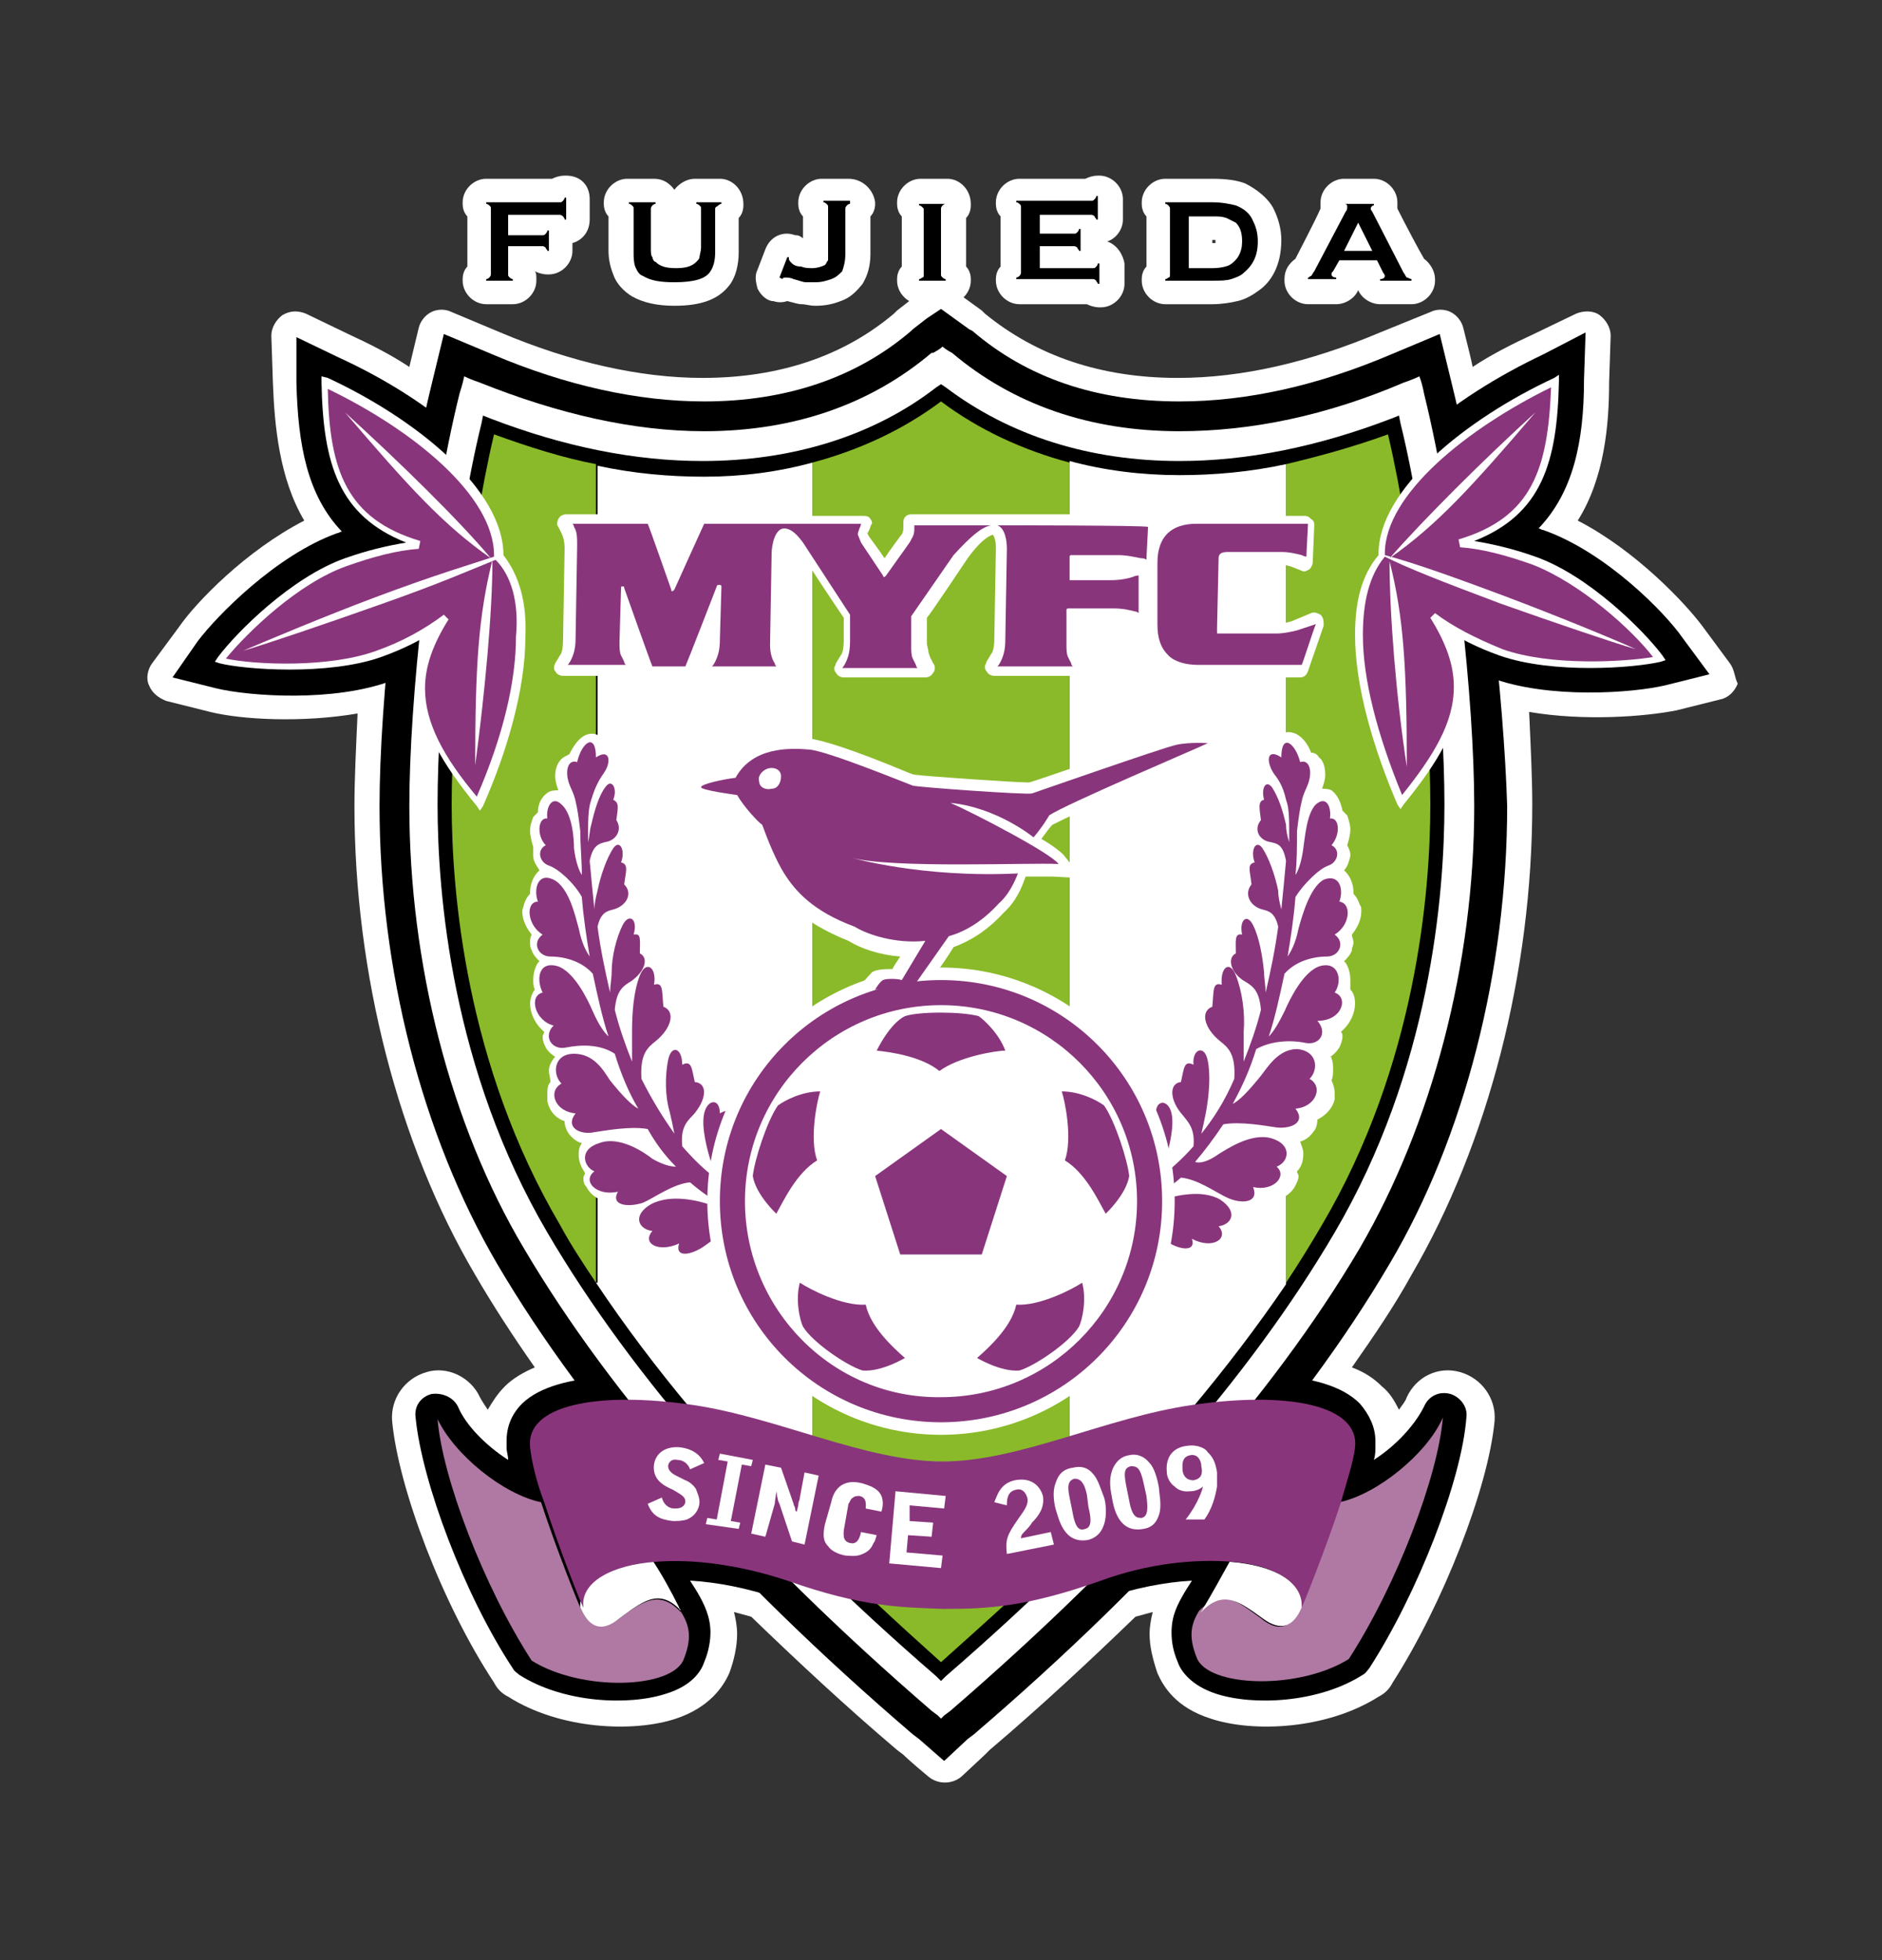 <?xml version="1.0" encoding="utf-8"?>
<!-- Generator: Adobe Illustrator 27.3.1, SVG Export Plug-In . SVG Version: 6.00 Build 0)  -->
<svg version="1.1" id="レイヤー_1" xmlns="http://www.w3.org/2000/svg" xmlns:xlink="http://www.w3.org/1999/xlink" x="0px"
	 y="0px" viewBox="0 0 120 125" style="enable-background:new 0 0 120 125;" xml:space="preserve">
<rect x="0" y="0" width="120" height="125" fill="#333333" stroke="none"/>
<style type="text/css">
	.st0{fill:#FFFFFF;}
	.st1{fill:#8ABA29;}
	.st2{fill:#89357C;}
	.st3{fill:#AF79A3;}
</style>
<g id="藤枝MYFC_00000170246098250546562850000006862000073733215886_">
	<g>
		<g>
			<g>
				<path class="st0" d="M36.1,11.2H36c-0.3,0-0.6,0.1-0.8,0.2H31c-0.8,0-1.5,0.7-1.5,1.5V13c0,0.3,0.1,0.6,0.3,0.8V17
					c-0.2,0.2-0.3,0.5-0.3,0.8v0.1c0,0.8,0.7,1.5,1.5,1.5h1.7c0.8,0,1.5-0.7,1.5-1.5v-0.1c0-0.2,0-0.4-0.1-0.5
					c0.2,0.1,0.5,0.2,0.8,0.2H35c0.8,0,1.5-0.7,1.5-1.5v-0.5c0.7-0.2,1.1-0.8,1.1-1.5v-1.3C37.6,11.8,37,11.2,36.1,11.2z"/>
				<path class="st0" d="M45.9,11.4h-1.6c-0.5,0-1,0.3-1.3,0.7c-0.3-0.4-0.7-0.7-1.3-0.7h-1.7c-0.8,0-1.5,0.7-1.5,1.5V13
					c0,0.3,0.1,0.6,0.3,0.8v2.2c0,0.5,0.1,1,0.3,1.5c0.2,0.6,0.7,1.1,1.2,1.4c0.7,0.4,1.6,0.6,2.7,0.6c1.7,0,2.8-0.4,3.5-1.3
					c0.4-0.5,0.6-1.3,0.6-2.1v-2.2c0.2-0.2,0.3-0.5,0.3-0.8v-0.1C47.4,12.1,46.7,11.4,45.9,11.4z"/>
				<path class="st0" d="M54.1,11.4h-1.7c-0.8,0-1.5,0.7-1.5,1.5V13c0,0.3,0.1,0.6,0.3,0.8v1.4c-0.1-0.1-0.3-0.2-0.4-0.2l-0.1,0
					c-0.8-0.3-1.6,0.1-1.9,0.9l-0.5,1.3c-0.2,0.4-0.1,0.8,0,1.2c0.2,0.4,0.5,0.7,0.9,0.8l0.1,0c0.3,0.1,0.6,0.1,0.9,0
					c0.4,0.1,0.7,0.2,0.9,0.2c0.3,0,0.5,0.1,0.9,0.1c0.6,0,1.1-0.1,1.6-0.3c0.6-0.2,1-0.6,1.4-1.1c0.3-0.5,0.5-1.1,0.5-1.9v-2.4
					c0.2-0.2,0.3-0.5,0.3-0.8v-0.1C55.7,12.1,55,11.4,54.1,11.4z"/>
				<path class="st0" d="M60.4,11.4h-1.7c-0.8,0-1.5,0.7-1.5,1.5V13c0,0.3,0.1,0.6,0.3,0.8V17c-0.2,0.2-0.3,0.5-0.3,0.8v0.1
					c0,0.8,0.7,1.5,1.5,1.5h1.7c0.8,0,1.5-0.7,1.5-1.5v-0.1c0-0.3-0.1-0.6-0.3-0.8v-3.1c0.2-0.2,0.3-0.5,0.3-0.8v-0.1
					C61.9,12.1,61.2,11.4,60.4,11.4z"/>
				<path class="st0" d="M70.6,15.4c0.6-0.2,1-0.8,1-1.4v-1.3c0-0.8-0.7-1.5-1.5-1.5h-0.1c-0.3,0-0.6,0.1-0.8,0.2h-4.2
					c-0.8,0-1.5,0.7-1.5,1.5V13c0,0.3,0.1,0.6,0.3,0.8V17c-0.2,0.2-0.3,0.5-0.3,0.8v0.1c0,0.8,0.7,1.5,1.5,1.5h4.3
					c0.2,0.1,0.5,0.2,0.8,0.2h0.1c0.8,0,1.5-0.7,1.5-1.5v-1.3C71.6,16.2,71.2,15.6,70.6,15.4z"/>
				<path class="st0" d="M79.4,11.7c-0.5-0.2-1.2-0.3-2.1-0.3h-3c-0.8,0-1.5,0.7-1.5,1.5V13c0,0.3,0.1,0.6,0.3,0.8V17
					c-0.2,0.2-0.3,0.5-0.3,0.8v0.1c0,0.8,0.7,1.5,1.5,1.5h3c0.6,0,1.2-0.1,1.6-0.2c0.5-0.1,1-0.4,1.4-0.7c0.7-0.5,1.4-1.5,1.4-3.2
					c0-0.7-0.2-1.4-0.5-2C80.9,12.7,80.2,12.1,79.4,11.7z M77.3,15.3c0.1,0,0.2,0,0.2,0c0,0,0,0.1,0,0.1c0,0.1,0,0.1,0,0.1
					c-0.1,0-0.1,0-0.2,0V15.3z"/>
				<path class="st0" d="M90.8,16.5c-0.3-0.5-1.2-2.2-1.7-3.2c0-0.1,0-0.2,0-0.3v-0.1c0-0.8-0.7-1.5-1.5-1.5h-1.9
					c-0.8,0-1.5,0.7-1.5,1.5V13c0,0.1,0,0.2,0,0.3c-0.4,0.9-1.3,2.6-1.6,3.2c-0.4,0.3-0.7,0.7-0.7,1.3v0.1c0,0.8,0.7,1.5,1.5,1.5
					h1.8c0.6,0,1.2-0.4,1.4-0.9c0.2,0.5,0.8,0.9,1.4,0.9h2c0.8,0,1.5-0.7,1.5-1.5v-0.1C91.5,17.3,91.2,16.8,90.8,16.5z"/>
			</g>
			<path class="st0" d="M110.3,42.3c0,0-1.7-2.3-1.7-2.3c-1.1-1.5-4.3-4.9-8-6.8c1.7-2.7,2-6.1,2-8.8c0,0,0.1-3,0.1-3
				c0-0.5-0.3-1-0.7-1.3c-0.4-0.3-1-0.3-1.5-0.1l-2.7,1.3c-1.3,0.6-2.7,1.3-3.9,2.1c-0.1-0.5-0.3-1.3-0.6-2.5
				c-0.1-0.4-0.4-0.8-0.8-1c-0.4-0.2-0.9-0.2-1.3,0L88,21.2c-4.5,1.9-8.8,2.9-12.9,2.9c-4.9,0-9-1.4-12.3-4.1c0,0-0.1-0.1-0.1-0.1
				c0,0-0.1-0.1-0.1-0.1l-1.8-1.3c-0.5-0.4-1.2-0.4-1.8,0l-0.9,0.6c0,0-0.9,0.7-0.9,0.7c0,0-0.1,0.1-0.1,0.1l-0.1,0.1
				c-3.2,2.7-7.3,4.1-12.2,4.1c-4,0-8.4-1-12.9-2.9c0,0-3.1-1.3-3.1-1.3c-0.4-0.2-0.9-0.2-1.3,0c-0.4,0.2-0.7,0.6-0.8,1l-0.6,2.5
				c-1.2-0.8-2.6-1.5-3.9-2.1c0,0-2.7-1.3-2.7-1.3c-0.5-0.2-1-0.2-1.5,0.1c-0.4,0.3-0.7,0.8-0.7,1.3l0.1,3c0.1,2.7,0.4,6.1,2,8.8
				c-3.7,1.9-6.9,5.2-8,6.8c0,0-1.7,2.3-1.7,2.3c-0.3,0.4-0.4,1-0.2,1.4c0.2,0.5,0.6,0.8,1.1,1l2.8,0.7c2,0.5,5.9,0.7,9.4,0.1
				c-0.1,2.2-0.2,4.2-0.2,5.9c0,0,0,0,0,0c0,10.7,2.8,21.6,7.7,29.9c1.1,1.9,2.4,3.9,3.8,5.9c-0.7,0.3-1.4,0.7-1.9,1.2
				c-0.5,0.5-0.8,1-1.1,1.5c-0.2-0.3-0.4-0.6-0.5-0.8c-0.6-1.3-2.1-2-3.4-1.6c-1.4,0.4-2.3,1.7-2.2,3.1c0.4,4.3,3.2,11.7,6.5,16.7
				c0.2,0.4,0.5,0.7,0.9,0.9c3.3,2.1,8,2.3,10.7,1.4c2.1-0.7,3-2,3.4-2.9c0.3-0.8,0.5-1.7,0.5-2.5c0-0.5-0.1-1-0.2-1.4
				c0.4,0.1,0.7,0.2,1.1,0.3c2.9,2.8,6,5.7,9.3,8.5c0,0,0.4,0.3,0.4,0.3c0,0,0,0,0,0c0.1,0.1,0.4,0.4,1.6,1.4c0.6,0.5,1.5,0.5,2.1,0
				l1.5-1.4l0.3-0.3c3.3-2.8,6.4-5.7,9.3-8.5c0.4-0.1,0.7-0.2,1.1-0.3c-0.1,0.4-0.2,0.9-0.2,1.4c0,0.8,0.2,1.6,0.5,2.5
				c0.4,0.9,1.2,2.2,3.4,2.9c2.7,0.9,7.4,0.7,10.7-1.4c0.4-0.2,0.7-0.5,0.9-0.9c3.2-5,6.1-12.4,6.5-16.7c0.1-1.4-0.8-2.7-2.2-3.1
				c-1.4-0.4-2.8,0.3-3.4,1.6c-0.1,0.3-0.3,0.5-0.5,0.8c-0.3-0.6-0.6-1.1-1.1-1.5c-0.5-0.5-1.1-0.9-1.9-1.2c1.4-2,2.7-3.9,3.8-5.9
				c4.9-8.4,7.7-19.3,7.7-30v0c0-1.7-0.1-3.7-0.2-5.9c3.5,0.6,7.4,0.3,9.4-0.1c0,0,2.8-0.7,2.8-0.7c0.5-0.1,0.9-0.5,1.1-1
				C110.6,43.2,110.6,42.7,110.3,42.3z"/>
		</g>
		<g>
			<g>
				<path d="M32.4,15.7v1.8c0,0.1,0,0.1,0.1,0.2c0,0,0.1,0.1,0.2,0.1v0.1H31v-0.1c0.1,0,0.2-0.1,0.2-0.1c0,0,0.1-0.1,0.1-0.2v-4.2
					c0-0.1,0-0.1-0.1-0.2c0,0-0.1-0.1-0.2-0.1v-0.1h4.7c0.1,0,0.1,0,0.2-0.1c0,0,0.1-0.1,0.1-0.2h0.1V14H36c0-0.1-0.1-0.2-0.1-0.2
					c0,0-0.1-0.1-0.2-0.1h-3.3V15h2.2c0.1,0,0.1,0,0.2-0.1c0,0,0.1-0.1,0.1-0.2H35V16h-0.1c0-0.1-0.1-0.1-0.1-0.2
					c0,0-0.1-0.1-0.2-0.1H32.4z"/>
				<path d="M45.6,13.3v2.8c0,0.5-0.1,0.9-0.3,1.2C45,17.8,44.2,18,43,18c-0.9,0-1.5-0.1-2-0.4c-0.3-0.1-0.4-0.4-0.5-0.6
					c-0.1-0.3-0.1-0.6-0.1-0.9v-2.8c0-0.1,0-0.1-0.1-0.2c0,0-0.1-0.1-0.2-0.1v-0.1h1.7V13c-0.1,0-0.2,0.1-0.2,0.1
					c0,0-0.1,0.1-0.1,0.2v2.5c0,0.3,0,0.5,0.1,0.6c0,0.1,0.1,0.3,0.2,0.3c0.3,0.3,0.7,0.4,1.3,0.4c0.6,0,1-0.1,1.3-0.4
					c0.1-0.1,0.2-0.2,0.2-0.3c0-0.1,0.1-0.4,0.1-0.6v-2.5c0-0.1,0-0.1-0.1-0.2c0,0-0.1-0.1-0.2-0.1v-0.1h1.6V13
					c-0.1,0-0.2,0.1-0.2,0.1C45.7,13.2,45.6,13.2,45.6,13.3z"/>
				<path d="M49.7,17.7l0.5-1.3l0.1,0c0,0,0,0.1,0,0.1c0,0.1,0.1,0.2,0.2,0.3c0.1,0.1,0.3,0.2,0.6,0.2c0.2,0.1,0.5,0.1,0.7,0.1
					c0.3,0,0.6-0.1,0.8-0.2c0.1-0.1,0.1-0.2,0.2-0.3c0-0.1,0-0.3,0-0.5v-2.9c0-0.1,0-0.1-0.1-0.2c0,0-0.1-0.1-0.2-0.1v-0.1h1.7V13
					c-0.1,0-0.2,0.1-0.2,0.1c0,0-0.1,0.1-0.1,0.2v2.9c0,0.5-0.1,0.8-0.2,1.1c-0.2,0.2-0.4,0.4-0.7,0.5c-0.3,0.1-0.6,0.2-1,0.2
					c-0.2,0-0.4,0-0.6,0c-0.2,0-0.4-0.1-0.8-0.2c-0.2-0.1-0.4-0.1-0.5-0.1c-0.1,0-0.2,0-0.2,0.1L49.7,17.7z"/>
				<path d="M58.9,17.6v-4.2c0-0.1,0-0.1-0.1-0.2c0,0-0.1-0.1-0.2-0.1v-0.1h1.7V13c-0.1,0-0.2,0.1-0.2,0.1c0,0-0.1,0.1-0.1,0.2v4.2
					c0,0.1,0,0.1,0.1,0.2c0,0,0.1,0.1,0.2,0.1v0.1h-1.7v-0.1c0.1,0,0.2-0.1,0.2-0.1C58.9,17.7,58.9,17.6,58.9,17.6z"/>
				<path d="M66.3,15.7v1.4h3.4c0.1,0,0.1,0,0.2-0.1c0,0,0.1-0.1,0.1-0.2h0.1v1.3H70c0-0.1-0.1-0.1-0.1-0.2c0,0-0.1-0.1-0.2-0.1
					h-4.9v-0.1c0.1,0,0.2-0.1,0.2-0.1c0,0,0.1-0.1,0.1-0.2v-4.2c0-0.1,0-0.1-0.1-0.2c0,0-0.1-0.1-0.2-0.1v-0.1h4.8
					c0.1,0,0.1,0,0.2-0.1c0,0,0.1-0.1,0.1-0.2H70V14h-0.1c0-0.1-0.1-0.1-0.1-0.2c0,0-0.1-0.1-0.2-0.1h-3.3v1.2h2.2
					c0.1,0,0.1,0,0.2-0.1c0,0,0.1-0.1,0.1-0.2h0.1V16h-0.1c0-0.1-0.1-0.1-0.1-0.2c0,0-0.1-0.1-0.2-0.1H66.3z"/>
				<path d="M75.8,13.8h1.5c0.4,0,0.6,0,0.9,0.1c0.2,0.1,0.4,0.2,0.6,0.3c0.3,0.3,0.4,0.7,0.4,1.2c0,0.7-0.3,1.2-0.8,1.5
					c-0.2,0.1-0.6,0.2-1.1,0.2h-1.5V13.8z M74.5,17.7c0,0-0.1,0.1-0.2,0.1v0.1h3c0.5,0,0.9,0,1.2-0.1c0.3-0.1,0.6-0.2,0.8-0.4
					c0.6-0.5,0.9-1.1,0.9-2c0-0.5-0.1-0.9-0.3-1.3c-0.2-0.5-0.6-0.8-1.1-1c-0.4-0.1-0.9-0.2-1.5-0.2h-3V13c0.1,0,0.2,0.1,0.2,0.1
					c0,0,0.1,0.1,0.1,0.2v4.2C74.6,17.6,74.6,17.7,74.5,17.7z"/>
				<path d="M85.7,16l0.9-1.8l0.9,1.8H85.7z M88.2,17.4c0.1,0.1,0.1,0.2,0.1,0.2c0,0.1-0.1,0.2-0.3,0.2v0.1h2v-0.1
					c-0.1,0-0.2-0.1-0.3-0.1c-0.1-0.1-0.1-0.2-0.2-0.3l-2-3.9c-0.1-0.1-0.1-0.2-0.1-0.2c0-0.1,0.1-0.2,0.2-0.2v-0.1h-1.9V13
					c0.2,0,0.2,0.1,0.2,0.2c0,0.1,0,0.2-0.1,0.3l-2,3.8c-0.1,0.1-0.1,0.2-0.2,0.3c-0.1,0-0.1,0.1-0.2,0.1v0.1h1.8v-0.1
					c-0.2,0-0.3-0.1-0.3-0.2c0-0.1,0-0.1,0.1-0.2l0.4-0.7h2.4L88.2,17.4z"/>
			</g>
			<g>
				<path d="M18.9,24.4c0.1,4,0.7,7.2,2.9,9.5c-0.1,0-0.2,0.1-0.3,0.1c-3.9,1.4-7.7,5.3-8.9,6.9L11,43.2l2.8,0.7
					c2.1,0.5,7.5,0.9,11.2-0.5c0.1,0,0.2-0.1,0.3-0.1c0,0.2,0,0.4,0,0.6c0,2.9,1.6,5.7,4,8.6l1.9,2.4l1.2-2.8
					c1.9-4.3,2.9-8.2,2.9-11.4c0-2.3-0.5-4.2-1.6-5.7c-0.4-5-6.4-9.6-12.1-12.2l-2.7-1.3L18.9,24.4z"/>
				<path d="M98.4,22.6c-5.7,2.7-11.7,7.2-12.1,12.2c-1,1.4-1.6,3.4-1.6,5.7c0,3.2,1,7.1,2.9,11.4l1.2,2.8l1.9-2.4
					c2.4-2.9,4-5.6,4-8.6c0-0.2,0-0.4,0-0.6c0.1,0,0.2,0.1,0.3,0.1c3.7,1.4,9.1,1,11.2,0.5l2.8-0.7l-1.7-2.3
					c-1.1-1.6-4.9-5.5-8.9-6.9l0,0c-0.1,0-0.2-0.1-0.3-0.1c2.2-2.3,2.9-5.5,2.9-9.5l0.1-3L98.4,22.6z"/>
				<path d="M33.3,89.5c-0.7,0.7-1,1.5-1,2.4c0,0.1,0,0.3,0,0.4c0,0.3,0.1,0.5,0.1,0.8c-1.4-0.9-2.7-2.2-3.2-3.4
					c-0.3-0.6-1-0.9-1.7-0.8c-0.7,0.2-1.1,0.8-1,1.5c0.4,4.1,3.1,11.3,6.2,16c0.1,0.2,0.3,0.3,0.4,0.4c2.8,1.8,7,2,9.4,1.2
					c1.6-0.5,2.2-1.4,2.4-2c0.3-0.7,0.4-1.4,0.4-1.9c0-1-0.4-1.8-0.8-2.5c0,0-0.3-0.5-0.5-0.8c1.8,0.1,3.7,0.5,5.5,1.1
					c4.8,1.7,7.4,1.8,10.4,1.8c0,0,0.1,0,0.1,0h0.1c2.9,0,5.5-0.1,10.4-1.8c1.8-0.6,3.7-1,5.5-1.1c-0.2,0.3-0.5,0.8-0.5,0.8
					c-0.4,0.7-0.8,1.4-0.8,2.5c0,0.6,0.1,1.2,0.4,1.9c0.2,0.6,0.9,1.5,2.4,2c2.4,0.8,6.6,0.6,9.4-1.2c0.2-0.1,0.3-0.3,0.4-0.4
					c3.1-4.8,5.9-12,6.2-16c0.1-0.7-0.4-1.3-1-1.5c-0.7-0.2-1.4,0.1-1.7,0.8c-0.6,1.2-1.8,2.5-3.2,3.4c0.1-0.3,0.1-0.6,0.1-0.8
					c0-0.1,0-0.3,0-0.4c0-0.9-0.4-1.7-1-2.4c-2.3-2.3-7.9-1.9-11-1.5c-2.5,0.3-5,1.1-7.3,1.8c-3,0.9-5.8,1.8-8.4,1.8
					c-2.6,0-5.4-0.9-8.4-1.8c-2.4-0.7-4.9-1.5-7.3-1.8C41.2,87.7,35.6,87.3,33.3,89.5z"/>
				<g>
					<g>
						<path d="M92.6,24.6c0,0-0.8-3.3-0.8-3.3l-3.1,1.3c-4.7,2-9.2,3-13.5,3c-5.3,0-9.7-1.5-13.2-4.5L61.8,21L60,19.7l-0.9,0.6
							L58.2,21l-0.1,0.1c-3.5,3-8,4.5-13.2,4.5c-4.2,0-8.8-1-13.5-3l-3.1-1.3l-0.8,3.3c-2.1,8.6-3.3,20.2-3.3,26.8c0,0,0,0,0,0
							c0,10.4,2.7,21,7.5,29.2c5.7,9.7,14.6,19.8,26.5,30c0,0,0.4,0.3,0.4,0.3c0,0,1.6,1.4,1.6,1.4s1.5-1.4,1.5-1.4
							c0,0,0.4-0.3,0.4-0.3c11.9-10.2,20.8-20.3,26.5-30c4.8-8.1,7.5-18.8,7.5-29.2c0,0,0,0,0,0C95.9,44.8,94.7,33.1,92.6,24.6z"/>
						<path class="st0" d="M86.7,79.6c4.6-7.9,7.3-18.1,7.3-28.2c0,0,0,0,0,0c0-6.6-1.2-18.2-3.2-26.3c0,0-0.1-0.6-0.3-1.1
							c-0.4,0.2-1,0.4-1,0.4c-4.9,2.1-9.7,3.1-14.3,3.1c-5.7,0-10.6-1.7-14.5-5c0,0,0,0,0,0c0,0-0.4-0.2-0.6-0.4
							c-0.2,0.2-0.6,0.4-0.6,0.4c0,0,0,0-0.1,0c-3.9,3.3-8.8,5-14.5,5c-4.5,0-9.3-1.1-14.3-3.1c0,0-0.6-0.2-1-0.4
							c-0.1,0.5-0.3,1.1-0.3,1.1c-2,8.1-3.2,19.7-3.2,26.3c0,0,0,0,0,0c0,10,2.6,20.3,7.3,28.2c5.6,9.5,14.3,19.4,26,29.5
							c0,0,0.4,0.3,0.4,0.3c0,0,0.1,0.1,0.2,0.2c0.1-0.1,0.2-0.2,0.2-0.2l0.4-0.3C72.3,99,81.1,89.1,86.7,79.6z"/>
						<path d="M59.7,106.9l0.3,0.3l0.3-0.3c11.1-9.6,19.4-19.1,24.8-28.3c6.1-10.4,7-21.5,7-27.3c0-6.2-1-17-2.8-24.3l-0.1-0.5
							l-0.5,0.2c-4.7,1.8-9.2,2.7-13.5,2.7c-5.7,0-10.8-1.6-14.9-4.7L60,24.5l-0.3,0.2c-4,3.1-9.2,4.7-14.9,4.7
							c-4.3,0-8.8-0.9-13.5-2.7l-0.5-0.2l-0.1,0.5c-1.8,7.3-2.8,18.1-2.8,24.3v0c0,5.7,0.9,16.9,7,27.3
							C40.3,87.8,48.6,97.3,59.7,106.9z"/>
					</g>
					<g>
						<g>
							<path class="st1" d="M82,81.8c0.8-1.2,1.6-2.5,2.3-3.7c6-10.2,6.9-21.2,6.9-26.8c0,0,0,0,0,0c0-6-1-16.4-2.7-23.6
								c-2.2,0.8-4.4,1.4-6.5,1.9V81.8z"/>
							<path class="st1" d="M51.8,98.3c2.5,2.5,5.3,5.1,8.2,7.7c2.9-2.6,5.7-5.1,8.2-7.6V29.5c-3-0.8-5.8-2.1-8.2-3.9
								c-2.4,1.8-5.2,3.1-8.2,3.9V98.3z"/>
							<path class="st1" d="M38,81.8V29.6c-2.1-0.4-4.3-1.1-6.5-1.9c-1.7,7.2-2.7,17.6-2.7,23.6c0,0,0,0,0,0
								c0,5.6,0.9,16.6,6.9,26.8C36.4,79.4,37.2,80.6,38,81.8z"/>
						</g>
						<g>
							<path class="st0" d="M68.2,98.3c5.6-5.6,10.2-11.1,13.8-16.4V29.6c-2.3,0.5-4.6,0.7-6.8,0.7c-2.4,0-4.8-0.3-7-0.9V98.3z"/>
							<path class="st0" d="M38,81.8c3.6,5.4,8.2,10.9,13.8,16.5V29.5c-2.2,0.6-4.5,0.9-6.9,0.9c-2.2,0-4.5-0.2-6.8-0.7V81.8z"/>
						</g>
					</g>
				</g>
				<g>
					<path class="st0" d="M77.6,47.3c-0.2-0.7-1.1-0.8-2.8-0.5c-0.6,0.1-3.2,1-6.5,2.2c0,0-2.6,0.9-2.7,0.9c-0.8,0-6.7-0.4-7.3-0.5
						c-0.1,0-0.8-0.3-0.8-0.3c-2.9-1.2-5-1.9-5.9-2c-2.5-0.2-4.2,0.4-5.2,1.9c-2.5,0.3-2.6,0.9-2.6,1.2c0,0.1,0,0.1,0,0.1
						c0,0.8,0.9,1,2.6,1.2c0.4,0.6,1.1,1.3,1.4,1.6c0.6,1.4,1,2.4,1.4,3.1c0.7,1.2,1.9,2.6,4.9,3.8c0.8,0.5,2,0.9,3.3,1
						c-0.2,0.3-0.4,0.6-0.5,0.8c-0.4,0-1,0-1.3,0.2c0,0-1.9,2.1-1.9,2.1l1.9-0.1l0.5,0l1,0l1.1,0l0.3-0.3c0.3-0.4,1.7-2.3,2.3-3.3
						c1.1-0.4,2.2-1.1,3.2-2.2c1-0.9,1.3-2.1,1.4-2.3c0,0,0,0,0,0c0.8,0,1.4,0,1.7,0l1.9,0.1l-1.2-1.5c-0.2-0.2-0.7-0.6-1.4-1
						c0.3-0.4,0.5-0.7,0.7-0.9c0.6-0.3,2.6-1.3,9.3-4.2l0.5-0.2c0.5-0.2,0.6-0.6,0.6-0.8C77.6,47.4,77.6,47.3,77.6,47.3z"/>
				</g>
				<g>
					<path class="st0" d="M49.7,78c0.3-0.2,0.8-0.5,1.2-0.6l-0.5-1.5c-1,0.2-2.2-0.1-3.5-0.8c0-0.3,0.2-0.5,0.5-0.8
						c0.7-0.7,1-1.4,1-2c0-0.2,0-0.4-0.1-0.6c-0.1-0.3-0.4-0.5-0.8-0.6c-0.2-0.4-0.4-0.8-0.9-0.9c-0.1,0-0.2,0-0.3-0.1
						c-0.2-0.3-0.5-0.5-0.7-0.6c0-0.1,0-0.3-0.1-0.4c-0.1-0.3-0.3-0.5-0.6-0.6c-0.1-0.6-0.3-1.1-0.8-1.3c0,0,0,0,0,0
						c-0.2-0.6-0.6-0.9-1-0.9c0,0-0.1,0-0.1,0c0.3-0.4,0.5-0.9,0.5-1.4c0-0.1,0-0.2,0-0.3c-0.1-0.3-0.2-0.6-0.5-0.8c0,0,0-0.1,0-0.1
						c0-0.7-0.1-1.2-0.6-1.6c0,0,0,0,0,0c-0.1-0.5-0.3-0.9-0.6-1.1c-0.1-0.2-0.1-0.4-0.3-0.5c0,0,0,0,0,0c0-0.1,0-0.3,0-0.4
						c0-0.4-0.1-0.7-0.3-1c0-0.6-0.3-1-0.6-1.2c0.1-0.1,0.1-0.2,0.1-0.3c0.1-0.2,0.1-0.4,0.1-0.5c0-0.3-0.1-0.5-0.2-0.7
						c0,0,0-0.1,0-0.1c0-0.2,0.1-0.5,0.1-0.7c0-0.3-0.1-0.6-0.2-0.8c0-0.1,0.1-0.2,0.1-0.3c0-0.4-0.1-0.8-0.4-1.1
						c0-0.1,0.1-0.3,0.1-0.4c0-0.2-0.1-0.5-0.2-0.7c0,0,0,0,0,0c0-0.2,0.1-0.4,0.1-0.6c0-0.3-0.1-0.5-0.2-0.7c0-0.1,0-0.2,0-0.2
						c0-0.5-0.2-0.9-0.5-1.1c0.1-0.3,0.2-0.6,0.2-0.9c0-0.3-0.1-0.6-0.3-0.9c-0.1-0.1-0.3-0.2-0.6-0.3c-0.2-0.6-0.6-0.7-0.9-0.8
						c-0.7-0.1-1.2,0.5-1.6,1.3c-0.2,0.1-0.4,0.2-0.5,0.3c-0.3,0.3-0.4,0.7-0.4,1.1c0,0.3,0.1,0.6,0.2,0.9c-0.2,0-0.4,0-0.6,0.1
						c-0.5,0.3-0.7,0.8-0.7,1.3c-0.1,0.1-0.2,0.2-0.3,0.3c-0.1,0.3-0.2,0.5-0.2,0.9c0,0.3,0.1,0.7,0.2,1C34,54,34,54.2,34,54.5
						c0,0,0,0.1,0,0.1c0,0.3,0.2,0.6,0.4,0.9c0,0-0.1,0.1-0.1,0.1c-0.3,0.3-0.5,0.8-0.5,1.3c0,0,0,0.1,0,0.1
						c-0.2,0.2-0.3,0.4-0.4,0.7c0,0.1-0.1,0.3-0.1,0.4c0,0.5,0.2,1,0.6,1.5c-0.1,0.2-0.1,0.3-0.1,0.5c0,0.2,0,0.3,0.1,0.5
						c0.1,0.3,0.3,0.5,0.5,0.7c0,0-0.1,0.1-0.1,0.1c-0.2,0.3-0.3,0.7-0.3,1.1c0,0.2,0,0.4,0.1,0.6c-0.2,0.3-0.3,0.6-0.3,0.9
						c0,0,0,0,0,0c0,0.6,0.3,1.3,0.9,1.8c0,0.1-0.1,0.2-0.1,0.3c0,0.3,0.1,0.5,0.2,0.7c0.1,0.2,0.3,0.4,0.6,0.6c0,0-0.1,0.1-0.1,0.1
						C35.1,67.8,35,68,35,68.3c0,0.2,0.1,0.5,0.1,0.7c-0.2,0.2-0.2,0.5-0.2,0.8c0,0.1,0,0.2,0,0.4c0.1,0.6,0.5,1.1,1.1,1.3
						c0,0,0,0,0,0c0,0.3,0.1,0.5,0.2,0.7c0.2,0.3,0.5,0.6,0.9,0.7c-0.2,0.3-0.2,0.5-0.2,0.7c0,0,0,0.1,0,0.1c0,0.4,0.2,0.8,0.4,1.1
						c0,0.1-0.1,0.2-0.1,0.3c0,0.2,0,0.4,0.2,0.6c0.3,0.6,0.9,0.9,1.6,1c0.1,0.2,0.2,0.3,0.2,0.4c0.3,0.3,0.7,0.4,1.1,0.4
						c0,0,0,0,0,0.1c0,0.1,0,0.2,0,0.3c0.1,0.3,0.3,0.6,0.6,0.9c0,0,0,0,0,0c0,0.3,0.1,0.5,0.3,0.8c0.4,0.5,1.1,0.7,1.9,0.5
						c0.1,0.1,0.2,0.2,0.2,0.2c0.8,0.6,2,0,2.6-0.4c0,0,0.7-0.6,0.7-0.6c0.4-0.4,0.9-0.8,1.5-1.1c0.2,0.1,0.5,0.1,0.7,0.2l0.1,0
						c0.5,0.4,1.3,1,1.3,1L49.7,78z"/>
					<path class="st0" d="M86.1,62.5c0-0.4-0.1-0.8-0.3-1.1c0,0-0.1-0.1-0.1-0.1c0.2-0.2,0.4-0.4,0.5-0.7c0-0.2,0.1-0.3,0.1-0.5
						c0-0.2-0.1-0.3-0.1-0.5c0.4-0.5,0.6-1,0.6-1.5c0-0.2,0-0.3-0.1-0.4c-0.1-0.3-0.2-0.5-0.4-0.7c0,0,0-0.1,0-0.1
						c0-0.5-0.2-1-0.5-1.3c0,0-0.1-0.1-0.1-0.1c0.2-0.2,0.3-0.5,0.4-0.9c0,0,0-0.1,0-0.1c0-0.2-0.1-0.4-0.2-0.6
						c0.1-0.3,0.2-0.7,0.2-1c0-0.3-0.1-0.6-0.2-0.9c-0.1-0.1-0.2-0.2-0.3-0.3c-0.1-0.5-0.3-1-0.7-1.3c-0.2-0.1-0.4-0.1-0.6-0.1
						c0.1-0.3,0.2-0.6,0.2-0.9c0-0.4-0.1-0.9-0.4-1.1C84,48.1,83.8,48,83.6,48c-0.3-0.8-0.9-1.4-1.6-1.3c-0.3,0-0.7,0.2-0.9,0.8
						c-0.3,0-0.5,0.2-0.6,0.3c-0.2,0.2-0.3,0.5-0.3,0.9c0,0.3,0.1,0.6,0.2,0.9c-0.3,0.2-0.5,0.6-0.5,1.1c0,0.1,0,0.1,0,0.2
						c-0.1,0.2-0.2,0.5-0.2,0.7c0,0.2,0,0.5,0.1,0.6c0,0,0,0,0,0c-0.1,0.2-0.2,0.4-0.2,0.7c0,0.1,0,0.3,0.1,0.4
						c-0.3,0.2-0.4,0.6-0.4,1.1c0,0.1,0,0.2,0.1,0.3c-0.2,0.2-0.2,0.5-0.2,0.8c0,0.3,0,0.5,0.1,0.7c0,0,0,0.1,0,0.1
						c-0.1,0.2-0.2,0.5-0.2,0.7c0,0.2,0,0.4,0.1,0.5c0,0.1,0.1,0.2,0.1,0.3c-0.3,0.2-0.6,0.6-0.6,1.2c-0.3,0.3-0.3,0.6-0.3,1
						c0,0.1,0,0.3,0,0.4l0,0c-0.1,0.2-0.2,0.3-0.3,0.5c-0.3,0.2-0.5,0.6-0.6,1.1c0,0,0,0,0,0c-0.5,0.3-0.5,0.9-0.6,1.6
						c0,0,0,0,0,0.1c-0.2,0.2-0.4,0.5-0.5,0.8c0,0.1,0,0.2,0,0.3c0,0.4,0.2,0.9,0.5,1.4c0,0-0.1,0-0.1,0c-0.4,0-0.8,0.4-1,0.9
						c0,0,0,0,0,0c-0.5,0.2-0.7,0.8-0.8,1.3c-0.2,0.1-0.5,0.3-0.6,0.6c0,0.1-0.1,0.3-0.1,0.4c-0.3,0.1-0.5,0.3-0.7,0.6
						c-0.1,0-0.2,0-0.3,0.1c-0.5,0.2-0.7,0.6-0.9,0.9c-0.3,0.1-0.6,0.3-0.8,0.6c-0.1,0.2-0.1,0.4-0.1,0.6c0,0.6,0.4,1.3,1,2
						c0.3,0.3,0.5,0.5,0.5,0.8c-1.2,0.7-2.4,1-3.5,0.8l-0.5,1.5c0.4,0.2,0.9,0.4,1.2,0.6l-0.4,1.4c0,0,0.8-0.6,1.3-1l0.1,0
						c0.3,0,0.5-0.1,0.7-0.2c0.5,0.3,1,0.7,1.5,1.1l0.7,0.6c0.6,0.4,1.8,1,2.6,0.4c0,0,0.1-0.1,0.2-0.2c0.8,0.1,1.5,0,1.9-0.5
						c0.2-0.2,0.3-0.5,0.3-0.8c0,0,0,0,0,0c0.3-0.2,0.5-0.5,0.6-0.9c0-0.1,0-0.2,0-0.3c0,0,0,0,0-0.1c0.4,0,0.8-0.1,1.1-0.4
						c0.1-0.1,0.2-0.2,0.2-0.4c0.7-0.1,1.3-0.4,1.6-1c0.1-0.2,0.2-0.4,0.2-0.6c0-0.1-0.1-0.2-0.1-0.3c0.3-0.3,0.4-0.7,0.4-1.1
						c0,0,0-0.1,0-0.1c0-0.2-0.1-0.4-0.2-0.7c0.4-0.1,0.7-0.4,0.9-0.7c0.1-0.1,0.2-0.4,0.2-0.7c0,0,0,0,0,0c0.6-0.3,1-0.8,1.1-1.3
						c0-0.1,0-0.2,0-0.4c0-0.3-0.1-0.6-0.2-0.8c0.1-0.2,0.1-0.5,0.1-0.7c0-0.2,0-0.5-0.1-0.7c0-0.1,0-0.1-0.1-0.1
						c0.2-0.1,0.4-0.3,0.6-0.6c0.1-0.2,0.2-0.5,0.2-0.7c0-0.1,0-0.2-0.1-0.3c0.6-0.5,0.9-1.2,0.9-1.8c0,0,0,0,0,0
						c0-0.4-0.1-0.7-0.3-0.9C86.1,62.9,86.1,62.7,86.1,62.5z"/>
					<path class="st2" d="M50.6,76.6c-1.1,0.2-2.7-0.1-4.3-1.1c-0.2-1,0.2-1.4,0.7-1.9c0.9-0.9,1.1-1.9,0.1-1.9
						c-0.3-0.7-0.5-1.1-1.2-0.7c0-1-0.8-0.9-1,0c-0.2,0.9,0.2,2.4,0.5,3.3c0.1,0.3,0.2,0.6,0.2,0.8c-0.7-0.5-1.4-1.2-2.1-2
						c-0.1-1.1,0.2-1.5,0.7-2c0.8-0.9,1-2,0.1-2.1c-0.2-0.9-0.2-1.4-0.8-1.1c0-1.1-0.7-1.3-0.9-0.3c-0.2,1-0.2,2.3,0.1,3.3
						c0.1,0.4,0.2,0.9,0.3,1.4c-0.7-1-1.4-2.1-2.1-3.5c-0.1-1.6,0.4-2,0.9-2.4c1-0.8,1.3-1.9,0.5-2.2c-0.1-1,0-1.6-0.6-1.4
						c0.2-1.1-0.5-1.6-0.9-0.6c-0.4,1-0.5,2.4-0.5,3.6c0,0.6,0,1.4,0,1.9c-0.4-1-0.8-2.1-1.1-3.3c0.1-1.2,0.5-1.5,1-1.8
						c0.9-0.6,1.2-1.5,0.6-1.8c0-0.9,0.1-1.3-0.4-1.2c0.3-1-0.3-1.4-0.7-0.6c-0.4,0.8-0.7,2-0.7,3c0,0.4-0.1,0.9-0.1,1.3
						c-0.3-1.3-0.6-2.7-0.8-4.2c0.2-0.9,0.6-1,1-1.1c0.8-0.2,1.3-1,0.7-1.6c0.1-0.8,0.3-1.3-0.2-1.4c0.3-0.8-0.1-1.5-0.5-0.9
						c-0.4,0.6-0.8,1.7-1,2.7c-0.1,0.4-0.2,0.8-0.2,1.2c-0.1-1-0.2-2-0.3-3.1c0.2-1,0.6-1.1,1-1.2c0.7-0.1,1.1-0.8,0.7-1.4
						c0.1-0.8,0.2-1.1-0.2-1.3c0.3-0.7-0.1-1.4-0.5-0.8c-0.4,0.5-0.7,1.5-0.9,2.4c-0.1,0.3-0.1,0.7-0.2,1.1c0-0.3,0-0.6,0-0.9
						c0-1.1,0.1-1.5,0.2-1.8c0.3-1,0.6-1.4,0.8-1.7c0.5-0.7,0.4-1.6-0.5-1c0-1.6-0.9-1-1.2,0.3c-0.6-0.2-0.8,0.6-0.5,1.4
						c0.1,0.3,0.3,0.6,0.4,1.1c0.1,0.4,0.2,1,0.3,1.9c0,0.9,0.1,1.9,0.1,2.8c-0.2-0.3-0.4-0.9-0.5-1.7c0-0.6-0.1-2.2-0.8-2.8
						c-0.6-0.6-1,0.2-0.9,0.9c-0.6-0.1-0.7,1.1-0.1,1.7c-0.6,0.3-0.4,1.1,0.2,1.3c0.6,0.2,1.6,1.1,2.1,2c0.1,1.3,0.3,2.6,0.5,3.8
						c-0.2-0.3-0.5-0.8-0.7-1.8c-0.2-0.7-0.6-2.6-1.6-3.1c-1-0.5-1.3,0.6-1,1.4c-0.8,0-0.7,1.5,0.3,2.1c-0.7,0.5-0.3,1.4,0.5,1.4
						c0.9,0,2,0.3,2.7,1.1c0.3,1.4,0.6,2.8,1,4c-0.3-0.3-0.6-0.7-1-1.6c-0.3-0.7-1.2-2.6-2.3-2.9c-1.2-0.3-1.3,0.9-0.9,1.7
						c-0.9,0.2-0.5,1.8,0.7,2.1c-0.7,0.7-0.1,1.6,0.8,1.4c1-0.2,2.2-0.2,3.1,0.4c0.4,1.3,0.9,2.5,1.5,3.5c-0.4-0.2-1-0.8-1.8-1.8
						c-0.4-0.6-1-1.7-2.3-1.7c-1.3,0-1.4,1.3-0.8,1.9c-0.9,0.5-0.4,1.8,0.9,1.9c-0.7,0.9,0.3,1.4,1.2,1.2c0.7-0.1,2.3-0.4,3.4-0.2
						c0.5,0.9,1.1,1.7,1.8,2.4c-0.3,0-0.8-0.1-1.5-0.5c-0.5-0.4-2.1-1.5-3.4-1c-1.3,0.4-1,1.5-0.3,1.8c-0.8,0.6,0.1,1.6,1.5,1.3
						c-0.5,0.9,0.7,1,1.6,0.7c0.7-0.3,1.9-1.2,3-1.3c0.7,0.6,1.4,1.1,2.2,1.5c-0.2,0-0.6,0-1-0.1c-0.6-0.2-2.4-0.7-3.7,0
						c-1.2,0.7-0.8,1.6,0.1,1.7c-0.7,0.8,0.4,1.4,1.7,0.8c-0.3,1,0.9,0.7,1.7,0.1c0.6-0.4,1.6-1.4,2.6-1.9c0.3,0.1,0.7,0.2,1,0.3
						C48.9,77.6,49.9,76.9,50.6,76.6z"/>
					<path class="st2" d="M85.1,63.3c0.5-0.7,0.3-2-0.9-1.7c-1.1,0.3-2,2.2-2.3,2.9c-0.4,0.8-0.7,1.3-1,1.6c0.4-1.2,0.7-2.6,1-4
						c0.7-0.8,1.8-1.1,2.7-1.1c0.8,0,1.2-0.9,0.5-1.4c1-0.6,1.1-2,0.3-2.1c0.3-0.8,0-1.8-1-1.4c-0.9,0.5-1.4,2.4-1.6,3.1
						c-0.2,1-0.5,1.5-0.7,1.8c0.2-1.2,0.4-2.5,0.5-3.8c0.5-0.8,1.5-1.8,2.1-2c0.6-0.2,0.8-1,0.2-1.3c0.6-0.7,0.5-1.8-0.1-1.7
						c0.1-0.7-0.2-1.5-0.9-0.9c-0.6,0.6-0.7,2.2-0.8,2.8c-0.1,0.8-0.3,1.4-0.5,1.7c0.1-0.9,0.1-1.8,0.1-2.8c0.1-0.9,0.2-1.5,0.3-1.9
						c0.1-0.5,0.3-0.8,0.4-1.1c0.3-0.8,0.1-1.6-0.5-1.4c-0.3-1.2-1.2-1.9-1.2-0.3c-0.9-0.6-1,0.2-0.5,1c0.3,0.4,0.6,0.8,0.8,1.7
						c0.1,0.3,0.2,0.6,0.2,1.8c0,0.3,0,0.6,0,0.9c-0.1-0.3-0.2-0.7-0.2-1.1c-0.2-0.9-0.5-1.8-0.9-2.4c-0.4-0.5-0.7,0.1-0.5,0.8
						c-0.4,0.1-0.3,0.5-0.2,1.3c-0.5,0.6-0.1,1.3,0.6,1.4c0.4,0.1,0.8,0.1,1,1.2c-0.1,1.1-0.2,2.1-0.3,3.1c-0.1-0.4-0.2-0.8-0.2-1.2
						c-0.2-1-0.6-2.1-1-2.7c-0.4-0.6-0.8,0.1-0.5,0.9c-0.5,0.1-0.3,0.5-0.2,1.4c-0.5,0.6-0.1,1.4,0.7,1.6c0.4,0.1,0.8,0.2,1,1.1
						c-0.2,1.5-0.5,2.9-0.8,4.2c0-0.4-0.1-0.9-0.1-1.3c-0.1-1-0.3-2.2-0.7-3c-0.4-0.8-0.9-0.3-0.7,0.6c-0.5-0.1-0.4,0.4-0.4,1.2
						c-0.6,0.3-0.3,1.3,0.6,1.8c0.5,0.3,0.9,0.6,1,1.8c-0.3,1.2-0.7,2.3-1.1,3.3c0-0.6,0-1.3,0-1.9c0.1-1.2-0.1-2.6-0.5-3.6
						c-0.4-1-1-0.5-0.9,0.6c-0.6-0.2-0.5,0.4-0.6,1.4c-0.8,0.3-0.5,1.4,0.5,2.2c0.5,0.4,1,0.8,0.9,2.4c-0.6,1.4-1.3,2.5-2.1,3.5
						c0.1-0.4,0.2-0.9,0.3-1.4c0.2-1.1,0.3-2.4,0.1-3.3c-0.2-1-1-0.7-0.9,0.3c-0.6-0.3-0.6,0.2-0.8,1.1c-0.8,0.1-0.7,1.2,0.1,2.1
						c0.4,0.5,0.8,0.9,0.7,2c-0.7,0.8-1.4,1.4-2.1,2c0.1-0.3,0.1-0.5,0.2-0.8c0.3-0.9,0.7-2.4,0.5-3.3c-0.2-0.9-1-0.9-1,0
						c-0.6-0.4-0.9,0-1.2,0.7c-1-0.1-0.8,0.9,0.1,1.9c0.5,0.5,0.9,0.9,0.7,1.9c-1.6,1-3.2,1.3-4.3,1.1c0.7,0.3,1.7,0.9,1.7,0.9
						c0.3-0.1,0.7-0.2,1-0.3c1,0.5,1.9,1.5,2.6,1.9c0.8,0.6,2,0.8,1.7-0.1c1.3,0.7,2.4,0,1.7-0.8c0.8-0.1,1.3-0.9,0.1-1.7
						c-1.2-0.7-3-0.2-3.7,0c-0.4,0.1-0.7,0.1-1,0.1c0.8-0.4,1.5-0.9,2.2-1.5c1.1,0.1,2.3,1,3,1.3c0.9,0.4,2,0.3,1.6-0.7
						c1.3,0.3,2.2-0.7,1.5-1.3c0.8-0.3,1-1.4-0.3-1.8c-1.3-0.4-2.9,0.7-3.4,1c-0.7,0.5-1.2,0.6-1.5,0.5c0.6-0.7,1.2-1.5,1.8-2.4
						c1.1-0.2,2.7,0.1,3.4,0.2c0.9,0.1,1.9-0.3,1.2-1.2c1.3-0.1,1.8-1.4,0.9-1.9c0.6-0.6,0.5-1.8-0.8-1.9c-1.2,0-1.9,1.2-2.3,1.7
						c-0.8,1-1.4,1.6-1.8,1.8c0.6-1.1,1.1-2.2,1.5-3.5c0.9-0.5,2.1-0.6,3.1-0.4c0.9,0.2,1.5-0.6,0.8-1.4
						C85.6,65.1,86,63.6,85.1,63.3z"/>
				</g>
				<g>
					<path class="st0" d="M45.1,76.6c0,8.2,6.7,14.9,14.9,14.9c8.2,0,14.9-6.7,14.9-14.9c0-8.2-6.7-14.9-14.9-14.9
						C51.8,61.7,45.1,68.4,45.1,76.6z"/>
					<path class="st2" d="M45.9,76.6c0,7.8,6.3,14.1,14.1,14.1c7.8,0,14.1-6.3,14.1-14.1c0-7.8-6.3-14.1-14.1-14.1
						C52.2,62.5,45.9,68.8,45.9,76.6z M47.5,76.6c0-6.9,5.6-12.5,12.5-12.5c6.9,0,12.5,5.6,12.5,12.5c0,6.9-5.6,12.5-12.5,12.5
						C53.1,89.2,47.5,83.5,47.5,76.6z"/>
					<g>
						<polygon class="st2" points="57.4,80 55.8,75 60,72 64.2,75 62.6,80 						"/>
						<path class="st2" d="M57.7,64.8c-1,0.5-1.8,2.2-1.8,2.2c1,0.1,2.9,0.4,4,1.3c1.2-0.9,3.6-1.3,4.2-1.3c-0.4-1.1-1.4-2-1.7-2.2
							C61.3,64.5,58.6,64.5,57.7,64.8z"/>
						<g>
							<path class="st2" d="M48,75c0.2,1.2,1.5,2.4,1.5,2.4c0.5-0.9,1.3-2.6,2.6-3.4c-0.5-1.4,0-3.8,0.2-4.4c-1.2,0-2.3,0.6-2.7,0.9
								C48.9,71.5,48.1,74,48,75z"/>
							<path class="st2" d="M72,75c-0.2,1.2-1.5,2.4-1.5,2.4c-0.5-0.9-1.3-2.6-2.6-3.4c0.5-1.4,0-3.8-0.2-4.4c1.2,0,2.3,0.6,2.7,0.9
								C71.1,71.5,71.9,74,72,75z"/>
						</g>
						<g>
							<path class="st2" d="M65,87.4c-1.2,0.1-2.7-0.8-2.7-0.8c0.8-0.7,2.2-2,2.5-3.4c1.5,0.1,3.6-1,4.2-1.4c0.3,1.1,0,2.4-0.2,2.8
								C68.2,85.6,66,87.1,65,87.4z"/>
							<path class="st2" d="M55,87.4c1.2,0.1,2.7-0.8,2.7-0.8c-0.8-0.7-2.2-2-2.5-3.4c-1.5,0.1-3.6-1-4.2-1.4
								c-0.3,1.1,0,2.4,0.2,2.8C51.8,85.6,54,87.1,55,87.4z"/>
						</g>
					</g>
				</g>
				<path class="st2" d="M75,47.5c-0.9,0.2-8.9,3-9.2,3.1c-0.3,0.1-7.3-0.4-7.6-0.5c-0.3-0.1-5.4-2.2-6.6-2.3
					c-1.2-0.1-3.6-0.2-4.7,1.8c-0.8,0.1-2.2,0.4-2.2,0.6c0,0.2,2.3,0.5,2.3,0.5c0.4,0.7,1.3,1.7,1.6,1.9c0.4,1.1,0.9,2.3,1.4,3.1
					c0.7,1.1,1.8,2.4,4.5,3.4c0.8,0.5,2.6,1.1,4.5,0.9l-1.5,2.5c-0.3-0.1-1-0.1-1.2,0c-0.2,0.1-0.5,0.6-0.5,0.6c0.2,0,1.1,0,1.5,0
					c0.4,0,0.8,0,0.8,0c0.3-0.4,1.9-2.7,2.4-3.4c1.1-0.3,2.2-1,3.2-2.1c0.8-0.7,1.2-1.9,1.2-1.9c-6.1,0.3-10.6-1-10.6-1
					c2.6,0.7,11.4,0.3,13.2,0.4c-0.5-0.7-5.5-3.3-6.9-3.9c3,0.3,5.3,2.2,5.3,2.2c0.6-0.7,1-1.4,1-1.4c1-0.7,9.5-4.3,10.1-4.6
					C77.2,47.4,75.9,47.3,75,47.5z M49.2,50.3c-0.4,0.1-0.8-0.1-0.8-0.5c-0.1-0.3,0.2-0.7,0.6-0.8c0.4-0.1,0.8,0.1,0.8,0.5
					C49.8,49.9,49.6,50.3,49.2,50.3z"/>
				<g>
					<g>
						<path class="st3" d="M39.5,103.2c-1.2,0.9-2,0.5-2.5-0.7c0,0.1-1.6-3.9-2.5-6.7c-2.4-0.5-5.5-3-6.6-5.3
							c0.3,3.7,2.9,10.6,6,15.4c3.2,2,9,1.8,9.7-0.1c0.6-1.5,0.3-2.3-0.3-3.2c0,0.1,0.1,0.1,0.1,0.2C42,101.3,40.9,102.2,39.5,103.2
							z"/>
						<path class="st3" d="M85.4,95.8c-0.9,2.8-2.5,6.9-2.5,6.7c-0.5,1.2-1.3,1.7-2.5,0.7c-1.4-1-2.5-2-3.9-0.5
							c0-0.1,0.1-0.1,0.1-0.2c-0.6,0.9-0.9,1.7-0.3,3.2c0.7,1.9,6.5,2.1,9.7,0.1c3.1-4.8,5.7-11.7,6-15.4
							C91,92.7,87.8,95.3,85.4,95.8z"/>
					</g>
					<g>
						<path class="st0" d="M37,102.5c0.5,1.2,1.3,1.7,2.5,0.7c1.4-1,2.5-2,3.9-0.5c0-0.1-0.1-0.1-0.1-0.2c-0.5-1-1.1-2.1-1.7-3
							C38.8,99.8,36.9,100.9,37,102.5z"/>
						<path class="st0" d="M80.5,103.2c1.2,0.9,2,0.5,2.5-0.7c0.2-1.6-1.8-2.7-4.6-2.9c-0.5,0.9-1.1,2-1.7,3c0,0.1-0.1,0.1-0.1,0.2
							C78,101.3,79.1,102.2,80.5,103.2z"/>
					</g>
					<path class="st2" d="M83,102.5c0,0.1,1.6-3.9,2.5-6.7c0.4-1.4,0.8-2.6,0.9-3.5c0.3-2.7-4.3-3.6-10.4-2.7
						c-5.5,0.8-11,3.6-15.9,3.6c-4.9,0-10.5-2.8-15.9-3.6c-6.1-0.9-10.7,0-10.4,2.7c0.1,0.9,0.4,2.2,0.9,3.5
						c0.9,2.8,2.5,6.9,2.5,6.7c-0.2-1.6,1.8-2.7,4.6-2.9c2.4-0.2,5.4,0.2,8.4,1.2c4.8,1.7,7.3,1.7,9.9,1.8c0,0,0,0,0,0
						c0,0,0.1,0,0.1,0c0,0,0.1,0,0.1,0c0,0,0,0,0,0c2.6,0,5.1-0.1,9.9-1.8c3-1.1,6-1.4,8.4-1.2C81.2,99.8,83.1,100.9,83,102.5z"/>
				</g>
				<g>
					<path class="st0" d="M44,93.7c-0.1-0.3-0.4-0.6-0.8-0.6c-0.5-0.1-0.6,0.3-0.6,0.4c0,0.3,0.3,0.5,0.5,0.6l0.6,0.3
						c0.3,0.1,0.6,0.4,0.7,0.6c0,0.1,0.2,0.4,0.2,0.8c0,0.2-0.1,0.8-0.8,1.1c-0.3,0.1-0.7,0.1-0.9,0.1c-0.8-0.1-1.3-0.3-1.6-1.1
						l0.9-0.4c0.1,0.4,0.4,0.7,0.8,0.7c0.2,0,0.6,0,0.7-0.4c0-0.3-0.1-0.4-0.8-0.8c-0.7-0.3-1.3-0.7-1.2-1.6
						c0.1-0.7,0.7-1.2,1.7-1.1c0.7,0.1,1.2,0.4,1.5,1L44,93.7z"/>
					<path class="st0" d="M45,97.2l0.1-0.4l0.6,0.1l0.7-3.7l-0.6-0.1l0.1-0.4l2.1,0.4l-0.1,0.4l-0.6-0.1l-0.7,3.6l0.6,0.1l-0.1,0.4
						L45,97.2z"/>
					<path class="st0" d="M48.8,93.4l1,0.2l0.8,2.3c0,0.1,0.1,0.2,0.1,0.3c0,0,0,0.2,0.1,0.2l0,0l0.1-0.4c0-0.3,0.1-0.3,0.1-0.5
						l0.3-1.6l0.9,0.2l-0.9,4.4l-0.8-0.2l-0.8-2.4c-0.1-0.2-0.1-0.2-0.2-0.8l0,0c0,0.1-0.1,0.7-0.1,0.8L48.8,98l-0.9-0.2L48.8,93.4z
						"/>
					<path class="st0" d="M53,95.8c0.2-1,0.9-1.5,2-1.2c0.3,0.1,0.7,0.2,1,0.5c0.4,0.4,0.3,1,0.2,1.3l-1-0.2c0-0.2,0.1-0.7-0.4-0.8
						c-0.1,0-0.3,0-0.4,0.1c-0.2,0.1-0.2,0.3-0.3,0.4l-0.3,1.7c0,0.2-0.1,0.7,0.4,0.8c0.4,0.1,0.6-0.2,0.7-0.7l1,0.2
						c-0.1,0.3-0.1,0.4-0.2,0.5c-0.1,0.2-0.2,0.5-0.7,0.7c-0.4,0.2-0.9,0.1-1.1,0.1c-0.5-0.1-0.9-0.3-1.1-0.6
						c-0.2-0.2-0.4-0.5-0.2-1.4L53,95.8z"/>
					<path class="st0" d="M57.1,95.1l3.2,0.3l-0.1,0.8l-2.2-0.2L58,97l1.5,0.1L59.4,98l-1.5-0.1l-0.1,1.1l2.3,0.2l-0.1,0.8l-3.3-0.3
						L57.1,95.1z"/>
					<path class="st0" d="M63.4,95.8c0.2-0.5,0.4-1.2,1.3-1.4c1-0.2,1.6,0.3,1.8,1c0.1,0.7-0.2,1.2-0.7,1.7
						c-0.1,0.2-0.4,0.5-0.5,0.6c-0.2,0.2-0.2,0.3-0.2,0.4l1.9-0.4l0.2,0.8l-3,0.6c-0.1-0.9,0-1.2,0.7-2.2c0.5-0.7,0.7-1,0.6-1.4
						c-0.1-0.3-0.3-0.6-0.7-0.5c-0.6,0.1-0.6,0.7-0.6,1L63.4,95.8z"/>
					<path class="st0" d="M67.3,94.6c0.1-0.3,0.3-0.9,1.1-1c0.4-0.1,0.9-0.1,1.3,0.4c0.3,0.3,0.5,1,0.7,1.5c0.1,0.3,0.2,1.1,0,1.7
						c-0.1,0.3-0.3,0.8-1,1c-1.6,0.3-1.9-1.4-2.1-2C67.2,95.8,67.1,95.1,67.3,94.6z M69.3,95.3c-0.2-0.9-0.5-1-0.8-1
						c-0.3,0.1-0.5,0.3-0.3,1.2l0.2,1c0.2,1.1,0.5,1.1,0.8,1c0.4-0.1,0.4-0.6,0.2-1.4L69.3,95.3z"/>
					<path class="st0" d="M70.9,93.8c0.1-0.3,0.4-0.9,1.1-1c0.4-0.1,0.9,0,1.3,0.5c0.3,0.3,0.5,1,0.6,1.6c0,0.3,0.2,1.1,0,1.7
						c-0.1,0.3-0.3,0.8-1,0.9c-1.6,0.3-1.9-1.4-2-2C70.8,95,70.7,94.4,70.9,93.8z M72.9,94.5c-0.2-0.9-0.4-1-0.8-1
						c-0.3,0.1-0.5,0.2-0.3,1.2l0.2,1c0.2,1.1,0.5,1.1,0.8,1.1c0.4-0.1,0.4-0.6,0.3-1.4L72.9,94.5z"/>
					<path class="st0" d="M75.6,96.9c0.8-1,1.1-2,1.1-2.1c-0.1,0.1-0.4,0.3-0.8,0.3c-0.1,0-0.6,0.1-1-0.3c-0.3-0.2-0.5-0.6-0.5-0.9
						c-0.1-1,0.4-1.6,1.3-1.7c0.7-0.1,1.2,0.2,1.3,0.4c0.3,0.3,0.5,0.6,0.6,1.3c0,0.1,0,0.5,0,0.9c-0.1,0.6-0.3,1.4-0.8,2.1
						L75.6,96.9z M75.4,93.7c0,0.2,0.1,0.7,0.7,0.7c0.5-0.1,0.6-0.4,0.5-0.9c0-0.3-0.2-0.8-0.7-0.7C75.3,92.9,75.4,93.5,75.4,93.7z"
						/>
				</g>
				<path class="st0" d="M84.2,39.2c-0.2-0.1-0.4-0.2-0.6-0.1l-1.2,0.5c-0.3,0.1-0.7,0.2-1.1,0.2c0,0-2.7,0-3.1,0c0-0.4,0-1,0-1.8
					c0,0,0-1.6,0-2c0.2,0,3.3,0,3.3,0c0.4,0,0.8,0.1,1,0.2l0.5,0.2c0.2,0.1,0.3,0,0.5-0.1c0.1-0.1,0.2-0.3,0.2-0.4l0.1-2.4
					c0-0.1,0-0.3-0.2-0.4c-0.1-0.1-0.2-0.2-0.4-0.2H83h-6.9c-1,0-1.8,0.3-2.3,0.8c0-0.2,0-0.3,0-0.3c0-0.1-0.1-0.3-0.2-0.4
					c-0.1-0.1-0.2-0.2-0.4-0.2h-0.4h-9.3c0,0-5.4,0-5.4,0c-0.3,0-0.5,0.2-0.5,0.5l0,0.2c0,0.3,0,0.5-0.2,0.7c0,0-0.6,0.8-1,1.4
					c-0.4-0.6-1-1.4-1-1.4c0,0-0.1-0.2-0.1-0.2c0.1-0.1,0.2-0.4,0.2-0.4c0-0.1,0.1-0.2,0.1-0.2c0-0.1,0-0.2-0.1-0.3
					c-0.1-0.2-0.3-0.2-0.5-0.2c0,0-5.3,0-5.7,0h-4.6c-0.2,0-0.4,0.1-0.5,0.3c0,0-0.8,1.8-1.4,3c-0.4-1.2-1-3-1-3
					c-0.1-0.2-0.3-0.4-0.5-0.4h-5.2c-0.2,0-0.4,0.1-0.5,0.3c-0.1,0.2-0.1,0.4,0,0.5l0.2,0.4c0.1,0.2,0.2,0.5,0.2,1l-0.1,5.8
					c0,0.6-0.1,0.9-0.2,1c0,0-0.3,0.5-0.3,0.5c-0.1,0.2-0.1,0.4,0,0.5c0.1,0.2,0.3,0.3,0.5,0.3h4.2c0.2,0,0.4-0.1,0.5-0.3
					c0.1-0.2,0.1-0.4,0-0.5l-0.2-0.4c0,0-0.1-0.3-0.1-0.3c0-0.2-0.1-0.4-0.1-0.7c0,0,0-0.2,0-0.6c0.4,1.2,0.9,2.4,0.9,2.4
					c0.1,0.2,0.3,0.4,0.5,0.4h2.3c0.2,0,0.4-0.1,0.5-0.3c0,0,0.5-1.2,1-2.4c0,0.1,0,0.4,0,0.4c0,0.6-0.1,0.9-0.2,1l-0.3,0.5
					c0,0.1-0.1,0.2-0.1,0.3c0,0.1,0,0.2,0.1,0.3c0.1,0.2,0.3,0.3,0.5,0.3h4.5c0.2,0,0.4-0.1,0.5-0.3c0.1-0.1,0.1-0.2,0.1-0.3
					c0-0.1,0-0.2-0.1-0.3l-0.2-0.4c-0.1-0.2-0.2-0.5-0.2-0.9c0,0,0.1-5.8,0.1-5.8c0-0.5,0.1-0.9,0.2-0.9c0.1,0,0.3,0.2,0.6,0.6
					c-0.1-0.1,0.4,0.8,2.9,4.5c0,0.3,0,1.4,0,1.4c0,0.6-0.1,0.9-0.2,1c0,0-0.3,0.5-0.3,0.5c0,0.1-0.1,0.2-0.1,0.3
					c0,0.1,0,0.2,0.1,0.3c0.1,0.2,0.3,0.3,0.5,0.3H59c0.2,0,0.4-0.1,0.5-0.3c0.1-0.1,0.1-0.2,0.1-0.3c0-0.1,0-0.2-0.1-0.3l-0.2-0.4
					c0,0-0.1-0.3-0.1-0.3c0-0.2-0.1-0.4-0.1-0.6c0,0,0-1.3,0-1.6c0.2-0.2,2.6-3.8,2.6-3.8c0.8-1.1,1.3-1.4,1.6-1.5
					c0.1,0.1,0.2,0.4,0.2,0.8c0,0-0.1,5.8-0.1,5.8c0,0.6-0.1,0.9-0.2,1c0,0-0.3,0.5-0.3,0.5c0,0.1-0.1,0.2-0.1,0.3
					c0,0.1,0,0.2,0.1,0.3c0.1,0.2,0.3,0.3,0.5,0.3h5.3c0.2,0,0.4-0.1,0.5-0.3c0.1-0.1,0.1-0.2,0.1-0.3c0-0.1,0-0.2-0.1-0.3L69,41.9
					l-0.1-0.3c0-0.2-0.1-0.4-0.1-0.6c0,0,0-1,0-1.6c0.7,0,2.2,0,2.2,0c0.5,0,0.9,0.1,1.2,0.2l0.4,0.1c0.1,0,0.2,0,0.3,0
					c0,0,0,0.1,0,0.1c0,0,0,0.1,0,0.1c0,1.1,0.3,1.9,1,2.5c0.6,0.5,1.3,0.8,2.3,0.8h6.7c0.2,0,0.4-0.1,0.5-0.4l1-2.9
					C84.4,39.6,84.4,39.4,84.2,39.2z M72.1,36c-0.3,0.1-0.7,0.2-1.2,0.2c0,0-1.3,0-2,0c0-0.1,0-0.2,0-0.3c0.7,0,2.4,0,2.4,0
					c0.4,0,0.6,0,0.9,0.1C72.1,36,72.1,36,72.1,36C72.1,36,72.1,36,72.1,36z"/>
				<g>
					<path class="st2" d="M63.6,33.5c0.5,0.2,0.6,1,0.6,1.5c0,0-0.1,5.8-0.1,5.8c0,0.6-0.1,1-0.3,1.4c0,0-0.1,0.2-0.2,0.3
						c0.4,0,4.4,0,4.8,0c-0.1-0.1-0.1-0.2-0.1-0.2l-0.2-0.4c-0.1-0.2-0.1-0.5-0.1-0.8c0,0,0-2.2,0-2.2c0-0.1,0.1-0.1,0.1-0.1H71
						c0.6,0,1,0.1,1.4,0.2c0,0,0.1,0,0.2,0.1c0-0.3,0-2.1,0-2.4c-0.2,0-0.4,0.1-0.4,0.1c-0.3,0.1-0.8,0.2-1.4,0.2h-2.5
						c0,0-0.1,0-0.1,0c0,0,0-0.1,0-0.1l0-1.4c0-0.1,0.1-0.1,0.1-0.1h3c0.7,0,1.3,0.2,1.5,0.2c0,0,0.2,0,0.3,0.1
						c0-0.3,0.1-1.9,0.1-2.1C73,33.5,63.6,33.5,63.6,33.5C63.6,33.5,63.6,33.5,63.6,33.5z"/>
					<path class="st2" d="M63.2,33.5c-0.4,0-4.7,0-4.9,0c0,0.1,0,0.1,0,0.1c0,0.3,0,0.5-0.2,0.8c0,0.1-0.4,0.6-1.6,2.3
						c0,0-0.1,0.1-0.1,0.1h0c0,0-0.1,0-0.1-0.1c0,0-1.4-2.1-1.4-2.1l-0.2-0.5c0,0,0-0.1,0-0.1c0,0,0.1-0.3,0.1-0.3
						c0,0,0.1-0.2,0.1-0.3c-4,0-5.5,0-5.5,0s-4.4,0-4.5,0c-0.1,0.2-1.9,4.2-1.9,4.2c0,0-0.1,0.1-0.1,0.1c-0.1,0-0.1,0-0.1-0.1
						c0,0-1.4-4-1.5-4.2c-0.2,0-4.4,0-4.8,0c0.1,0.1,0.1,0.2,0.1,0.2c0.2,0.3,0.2,0.7,0.2,1.2c0,0-0.1,5.9-0.1,5.9
						c0,0.6-0.1,1-0.3,1.4c0,0-0.1,0.2-0.2,0.3c0.4,0,3.3,0,3.7,0c-0.1-0.1-0.1-0.2-0.1-0.2l-0.2-0.4c-0.1-0.2-0.1-0.5-0.1-0.8
						c0,0,0-0.1,0-0.1l0.1-3.4c0-0.1,0-0.1,0.1-0.1c0.1,0,0.1,0,0.1,0.1c0,0,1.7,4.8,1.8,5c0.2,0,2,0,2.1,0c0.1-0.2,2-5.1,2-5.1
						c0-0.1,0.1-0.1,0.2-0.1c0.1,0,0.1,0.1,0.1,0.1c0,0-0.1,3.4-0.1,3.4c0,0.6-0.1,1-0.3,1.4c0,0-0.1,0.2-0.2,0.3c0.4,0,3.7,0,4.1,0
						c-0.1-0.1-0.1-0.2-0.1-0.2c-0.2-0.3-0.3-0.7-0.3-1.2c0,0,0.1-5.8,0.1-5.8c0-0.5,0.2-1.6,0.8-1.6c0.5,0,0.9,0.5,1.2,0.9l3,4.6
						c0,0,0,0.1,0,0.1c0,0,0,1.6,0,1.6c0,0.6-0.1,1-0.3,1.4c0,0-0.1,0.2-0.2,0.3c0.4,0,4.4,0,4.8,0c-0.1-0.1-0.1-0.2-0.1-0.2
						l-0.2-0.4c-0.1-0.2-0.1-0.5-0.1-0.8c0,0,0-1.8,0-1.8c0,0,0-0.1,0-0.1l2.7-3.9C61.9,34.2,62.6,33.6,63.2,33.5z"/>
					<path class="st2" d="M82.7,40.2c-0.4,0.1-0.9,0.2-1.3,0.2H78l-0.3,0c-0.1,0-0.1,0-0.1-0.1c0,0,0-0.1,0-0.2c0,0,0.1-4.5,0.1-4.5
						c0-0.3,0.2-0.4,0.6-0.4h3.4c0.5,0,0.9,0.1,1.3,0.2c0,0,0.2,0.1,0.3,0.1c0-0.3,0.1-1.9,0.1-2.1c-0.1,0-7.1,0-7.1,0
						c-1.6,0-2.5,0.8-2.5,2.5c0,0,0,3.9,0,3.9c0,0.9,0.2,1.5,0.7,2c0.4,0.4,1.1,0.6,1.9,0.6c0,0,6.4,0,6.6,0
						c0.1-0.2,0.7-2.1,0.9-2.6C83.3,40,82.7,40.2,82.7,40.2z"/>
				</g>
				<g>
					<path class="st0" d="M32.1,35.4C32.1,35.4,32.1,35.4,32.1,35.4C32.1,35.4,32.1,35.4,32.1,35.4C32.1,35.4,32.1,35.4,32.1,35.4
						c0-4.2-5.6-8.7-11.2-11.3L20.5,24l0,0.4c0.1,5.2,1.1,8.5,5.4,10.2c-1.2,0.2-2.5,0.5-3.9,1c-3.4,1.2-6.9,4.7-8.1,6.3l-0.2,0.3
						l0.3,0.1c1.6,0.4,6.9,0.8,10.3-0.4c1.4-0.5,2.6-1.1,3.6-1.8c-0.7,1.3-1.1,2.6-1.1,3.8c0,2.5,1.4,4.8,3.6,7.5l0.2,0.3l0.2-0.3
						c1.5-3.4,2.7-7.4,2.7-10.8C33.6,38.4,33.1,36.7,32.1,35.4z"/>
					<path class="st2" d="M31.6,35.7L31.6,35.7c-1.5,0.6-3.5,1.5-7.5,2.9c-3.1,1.1-7.2,2.5-8.6,2.9c1.4-0.6,5.2-2.2,8.4-3.4
						c4-1.5,6.1-2.1,7.6-2.6l0,0c0,0,0-0.1,0-0.1c0-3.8-5.2-8-10.6-10.6c0.1,5.2,1.2,8.3,5.9,9.7l-0.1,0.5c-1.4,0.1-2.9,0.5-4.6,1.1
						c-3.1,1.1-6.3,4.2-7.7,5.9c1.9,0.4,6.6,0.6,9.6-0.5c1.7-0.6,3.1-1.4,4.3-2.3l0.3,0.3c-1,1.6-1.5,3-1.5,4.4
						c0,2.2,1.2,4.4,3.3,6.9c1.7-3.9,2.5-7.4,2.5-10.2C33.1,38.4,32.6,36.7,31.6,35.7z M31.3,35.6c-3-2.1-5.2-4.5-9.3-9.3
						C25.4,29.4,29.2,33.1,31.3,35.6z M30.3,48.8c0-6.3,0.2-9.5,1.1-13.1C31.4,39.1,30.9,44.3,30.3,48.8z"/>
				</g>
				<g>
					<path class="st0" d="M86.4,40.5c0,3.3,1.2,7.3,2.7,10.8l0.2,0.3l0.2-0.3c2.2-2.7,3.6-5,3.6-7.5c0-1.2-0.4-2.5-1.1-3.8
						c1,0.7,2.2,1.3,3.6,1.8c3.4,1.2,8.6,0.8,10.3,0.4l0.3-0.1l-0.2-0.3c-1.2-1.6-4.7-5.1-8.1-6.3c-1.4-0.5-2.7-0.8-3.9-1
						c4.3-1.7,5.3-5,5.4-10.2l0-0.4l-0.3,0.2c-5.6,2.6-11.2,7.1-11.2,11.2c0,0,0,0,0,0.1c0,0,0,0,0,0c0,0,0,0,0,0
						C86.8,36.7,86.4,38.4,86.4,40.5z"/>
					<path class="st2" d="M86.9,40.5c0,2.8,0.9,6.3,2.5,10.2c2-2.5,3.3-4.6,3.3-6.9c0-1.4-0.5-2.8-1.5-4.4l0.3-0.3
						c1.2,0.9,2.6,1.6,4.3,2.3c3.1,1.1,7.8,0.8,9.6,0.5c-1.3-1.7-4.6-4.7-7.7-5.9c-1.7-0.6-3.2-1-4.6-1.1l-0.1-0.5
						c4.7-1.4,5.7-4.5,5.9-9.7c-5.3,2.6-10.6,6.8-10.6,10.6c0,0,0,0.1,0,0.1l0,0c1.5,0.4,3.6,1.1,7.6,2.6c3.2,1.2,7.1,2.8,8.4,3.4
						c-1.4-0.4-5.5-1.8-8.6-2.9c-4-1.5-6-2.3-7.4-3l0,0C87.3,36.7,86.9,38.4,86.9,40.5z M97.9,26.3c-4.1,4.8-6.3,7.2-9.3,9.3
						C90.8,33.1,94.5,29.4,97.9,26.3z M88.6,35.8c0.9,3.5,1.1,6.8,1.1,13.1C89,44.3,88.6,39.1,88.6,35.8z"/>
				</g>
			</g>
		</g>
	</g>
</g>
</svg>
